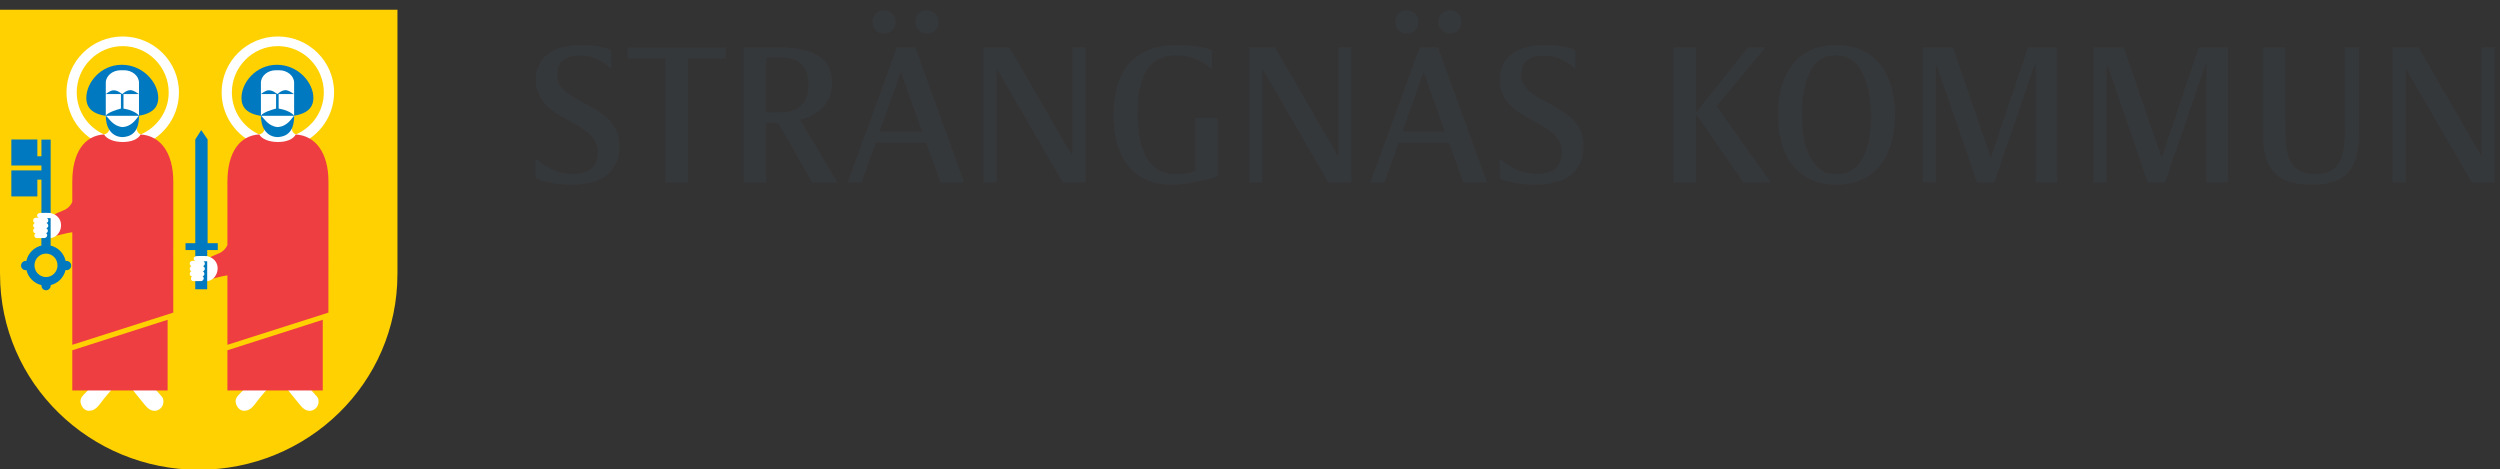 <?xml version="1.0" encoding="UTF-8"?>
<svg width="245px" height="46px" viewBox="0 0 245 46" version="1.1" xmlns="http://www.w3.org/2000/svg" xmlns:xlink="http://www.w3.org/1999/xlink">
    <rect x="0" y="0" width="245" height="46" fill="#333333" stroke="none"/>
    <!-- Generator: Sketch 50.2 (55047) - http://www.bohemiancoding.com/sketch -->
    <title>Logotyp-strangnas</title>
    <desc>Created with Sketch.</desc>
    <defs>
        <polygon points="0 0.663 38.951 0.663 38.951 45.743 0 45.743"></polygon>
        <polygon points="0 0.663 38.951 0.663 38.951 45.743 0 45.743"></polygon>
        <polygon points="0 0.663 38.951 0.663 38.951 45.743 0 45.743"></polygon>
        <polygon points="0 0.663 38.951 0.663 38.951 45.743 0 45.743"></polygon>
        <polygon points="0 0.663 38.951 0.663 38.951 45.743 0 45.743"></polygon>
        <polygon points="0 0.663 38.951 0.663 38.951 45.743 0 45.743"></polygon>
        <polygon points="0 0.663 38.951 0.663 38.951 45.743 0 45.743"></polygon>
        <polygon points="0 0.663 38.951 0.663 38.951 45.743 0 45.743"></polygon>
        <polygon points="0 0.663 38.951 0.663 38.951 45.743 0 45.743"></polygon>
        <polygon points="0 0.663 38.951 0.663 38.951 45.743 0 45.743"></polygon>
        <polygon points="0 0.663 38.951 0.663 38.951 45.743 0 45.743"></polygon>
        <polygon points="0 0.663 38.951 0.663 38.951 45.743 0 45.743"></polygon>
        <polygon points="0 0.663 38.951 0.663 38.951 45.743 0 45.743"></polygon>
        <polygon points="0 0.663 38.951 0.663 38.951 45.743 0 45.743"></polygon>
        <polygon points="0 0.663 38.951 0.663 38.951 45.743 0 45.743"></polygon>
        <polygon points="0 0.663 38.951 0.663 38.951 45.743 0 45.743"></polygon>
        <polygon points="0 0.663 38.951 0.663 38.951 45.743 0 45.743"></polygon>
        <polygon points="0 0.663 38.951 0.663 38.951 45.743 0 45.743"></polygon>
        <polygon points="0 0.663 38.951 0.663 38.951 45.743 0 45.743"></polygon>
    </defs>
    <g stroke="none" stroke-width="1" fill="none" fill-rule="evenodd">
        <g>
            <g transform="translate(0, 0.294)">
                <g>
                    <g>
                        <mask fill="white">
                            <use xlink:href="#path-1"></use>
                        </mask>
                        <g></g>
                        <path d="M0,0.663 L0,26.571 L0.004,26.571 C0.004,37.248 8.821,45.743 19.476,45.743 C30.129,45.743 38.948,37.302 38.948,26.571 L38.951,26.571 L38.951,0.663"  fill="#FFD100" fill-rule="nonzero" mask="url(#mask-2)"></path>
                    </g>
                    <g>
                        <mask fill="white">
                            <use xlink:href="#path-3"></use>
                        </mask>
                        <g></g>
                        <path d="M30.712,9.301 C30.712,10.81 29.21,11.166 27.145,11.166 C25.081,11.166 23.664,10.81 23.664,9.301 C23.664,7.791 25.081,6.055 27.145,6.055 C29.21,6.055 30.712,7.791 30.712,9.301" fill="#0079C0" fill-rule="nonzero" mask="url(#mask-4)"></path>
                    </g>
                    <g>
                        <mask fill="white">
                            <use xlink:href="#path-5"></use>
                        </mask>
                        <g ></g>
                        <path d="M28.989,12.886 C28.871,12.825 28.526,12.667 28.558,11.94 C28.707,11.696 28.824,11.398 28.824,11.164 L28.824,7.818 C28.824,7.135 28.155,6.589 27.365,6.589 L27.031,6.589 C26.239,6.589 25.57,7.135 25.57,7.818 L25.57,11.164 C25.57,11.484 25.734,11.862 25.993,12.164 C25.916,12.479 25.843,12.711 25.522,12.847 C25.502,12.856 25.452,12.867 25.399,12.879 C23.824,12.175 22.724,10.596 22.724,8.762 C22.724,6.279 24.745,4.226 27.23,4.226 C29.714,4.226 31.736,6.279 31.736,8.762 C31.736,10.619 30.595,12.196 28.989,12.886 M27.23,3.28 C24.199,3.28 21.719,5.731 21.719,8.762 C21.719,11.36 23.542,13.539 25.964,14.112 C26.56,14.765 27.535,15.217 28.594,14.088 C30.968,13.481 32.741,11.323 32.741,8.762 C32.741,5.731 30.261,3.28 27.23,3.28" fill="#FFFFFF" fill-rule="nonzero" mask="url(#mask-6)"></path>
                    </g>
                    <g>
                        <mask fill="white">
                            <use xlink:href="#path-7"></use>
                        </mask>
                        <g ></g>
                        <path d="M23.09,39.029 C23.09,38.769 23.211,38.584 23.443,38.348 C23.674,38.112 23.956,37.813 23.956,37.813 L26.189,37.842 C26.189,37.842 25.583,38.519 25.207,39.021 C24.833,39.522 24.518,39.963 23.928,39.963 C23.338,39.963 23.09,39.324 23.09,39.029" fill="#FFFFFF" fill-rule="nonzero" mask="url(#mask-8)"></path>
                    </g>
                    <g>
                        <mask fill="white">
                            <use xlink:href="#path-9"></use>
                        </mask>
                        <g ></g>
                        <path d="M28.127,37.814 C28.127,37.814 29.08,39.01 29.431,39.426 C29.822,39.889 30.095,39.966 30.385,39.966 C30.657,39.966 31.221,39.704 31.221,39.053 C31.221,38.729 31.126,38.634 30.886,38.378 C30.647,38.122 30.268,37.67 30.268,37.67" fill="#FFFFFF" fill-rule="nonzero" mask="url(#mask-10)"></path>
                    </g>
                    <g>
                        <mask fill="white">
                            <use xlink:href="#path-11"></use>
                        </mask>
                        <g ></g>
                        <path d="M28.989,12.886 C28.725,13.347 28.102,13.622 27.238,13.622 C26.374,13.622 25.662,13.339 25.399,12.879 C23.488,12.994 22.288,14.642 22.288,17.512 L22.287,23.713 C21.91,24.582 21.153,24.57 20.54,24.952 C21.165,25.286 21.497,26.475 20.669,27.051 C21.205,26.937 21.776,26.753 22.287,26.692 L22.287,33.496 L32.183,30.342 L32.189,17.512 C32.189,14.642 30.9,13.001 28.989,12.886 M22.287,37.969 L31.63,37.969 L31.63,31.044 L22.287,34.033" fill="#EE3E42" fill-rule="nonzero" mask="url(#mask-12)"></path>
                    </g>
                    <g>
                        <mask fill="white">
                            <use xlink:href="#path-13"></use>
                        </mask>
                        <g ></g>
                        <path d="M27.189,12.159 C26.278,12.063 25.92,11.338 25.593,11.053 L28.809,11.053 C28.613,11.259 28.172,12.114 27.189,12.159 M28.839,11.053 C28.836,11.049 28.833,11.046 28.831,11.043 L28.831,11.03 C28.83,11.032 28.828,11.035 28.826,11.037 C28.526,10.67 27.84,10.425 27.307,10.345 L27.307,8.925 L28.814,8.925 C28.651,8.828 28.312,8.541 27.972,8.541 C27.583,8.541 27.188,8.925 27.188,8.925 L27.185,8.925 C27.008,8.828 26.753,8.554 26.328,8.554 C25.992,8.554 25.581,8.925 25.581,8.925 L27.054,8.925 L27.054,10.345 C26.604,10.467 25.8,10.71 25.572,11.034 C25.571,11.033 25.569,11.032 25.569,11.03 L25.569,11.038 C25.564,11.043 25.56,11.048 25.557,11.053 L25.569,11.053 C25.561,12.096 26.047,13.101 27.191,13.143 C28.474,13.092 28.829,12.164 28.831,11.053" fill="#0079C0" fill-rule="nonzero" mask="url(#mask-14)"></path>
                    </g>
                    <g>
                        <mask fill="white">
                            <use xlink:href="#path-15"></use>
                        </mask>
                        <g ></g>
                        <path d="M15.508,9.301 C15.508,10.81 14.005,11.166 11.941,11.166 C9.876,11.166 8.459,10.81 8.459,9.301 C8.459,7.791 9.876,6.055 11.941,6.055 C14.005,6.055 15.508,7.791 15.508,9.301" fill="#0079C0" fill-rule="nonzero" mask="url(#mask-16)"></path>
                    </g>
                    <g>
                        <mask fill="white">
                            <use xlink:href="#path-17"></use>
                        </mask>
                        <g ></g>
                        <path d="M13.785,12.886 C13.667,12.825 13.323,12.667 13.354,11.94 C13.504,11.696 13.62,11.398 13.62,11.164 L13.62,7.818 C13.62,7.135 12.952,6.589 12.161,6.589 L11.827,6.589 C11.036,6.589 10.367,7.135 10.367,7.818 L10.367,11.164 C10.367,11.484 10.53,11.862 10.79,12.164 C10.712,12.479 10.639,12.711 10.319,12.847 C10.299,12.856 10.249,12.867 10.195,12.879 C8.62,12.175 7.52,10.596 7.52,8.762 C7.52,6.279 9.542,4.226 12.026,4.226 C14.511,4.226 16.532,6.279 16.532,8.762 C16.532,10.619 15.391,12.196 13.785,12.886 M12.026,3.28 C8.995,3.28 6.515,5.731 6.515,8.762 C6.515,11.36 8.338,13.539 10.761,14.112 C11.356,14.765 12.331,15.217 13.391,14.088 C15.764,13.481 17.538,11.323 17.538,8.762 C17.538,5.731 15.057,3.28 12.026,3.28" fill="#FFFFFF" fill-rule="nonzero" mask="url(#mask-18)"></path>
                    </g>
                    <g>
                        <mask fill="white">
                            <use xlink:href="#path-19"></use>
                        </mask>
                        <g ></g>
                        <path d="M7.886,39.029 C7.886,38.769 8.006,38.584 8.238,38.348 C8.47,38.112 8.751,37.813 8.751,37.813 L10.985,37.842 C10.985,37.842 10.378,38.519 10.003,39.021 C9.629,39.522 9.314,39.963 8.723,39.963 C8.134,39.963 7.886,39.324 7.886,39.029" fill="#FFFFFF" fill-rule="nonzero" mask="url(#mask-20)"></path>
                    </g>
                    <g>
                        <mask fill="white">
                            <use xlink:href="#path-21"></use>
                        </mask>
                        <g ></g>
                        <path d="M12.924,37.814 C12.924,37.814 13.877,39.01 14.228,39.426 C14.619,39.889 14.892,39.966 15.181,39.966 C15.455,39.966 16.018,39.704 16.018,39.053 C16.018,38.729 15.923,38.634 15.683,38.378 C15.444,38.122 15.065,37.67 15.065,37.67" fill="#FFFFFF" fill-rule="nonzero" mask="url(#mask-22)"></path>
                    </g>
                    <g>
                        <mask fill="white">
                            <use xlink:href="#path-23"></use>
                        </mask>
                        <g ></g>
                        <path d="M13.785,12.886 C13.522,13.347 12.899,13.622 12.035,13.622 C11.17,13.622 10.457,13.339 10.195,12.879 C8.284,12.994 7.084,14.642 7.084,17.512 L7.083,19.488 C6.706,20.357 5.95,20.344 5.336,20.726 C5.902,21.101 6.18,22.239 5.456,22.821 C5.993,22.706 6.573,22.527 7.083,22.466 L7.083,33.496 L16.98,30.342 L16.984,17.512 C16.984,14.642 15.696,13.001 13.785,12.886 M7.083,37.969 L16.426,37.969 L16.426,31.044 L7.083,34.033" fill="#EE3E42" fill-rule="nonzero" mask="url(#mask-24)"></path>
                    </g>
                    <g>
                        <mask fill="white">
                            <use xlink:href="#path-25"></use>
                        </mask>
                        <g ></g>
                        <path d="M11.985,12.159 C11.074,12.063 10.717,11.338 10.39,11.053 L13.605,11.053 C13.409,11.259 12.968,12.114 11.985,12.159 M13.635,11.053 C13.633,11.049 13.63,11.046 13.627,11.043 L13.627,11.03 C13.625,11.032 13.623,11.035 13.622,11.037 C13.322,10.67 12.636,10.425 12.102,10.345 L12.102,8.925 L13.61,8.925 C13.446,8.828 13.108,8.541 12.768,8.541 C12.379,8.541 11.984,8.925 11.984,8.925 L11.982,8.925 C11.805,8.828 11.549,8.554 11.124,8.554 C10.788,8.554 10.378,8.925 10.378,8.925 L11.851,8.925 L11.851,10.345 C11.401,10.467 10.596,10.71 10.368,11.034 C10.367,11.033 10.366,11.032 10.365,11.03 L10.365,11.038 C10.361,11.043 10.357,11.048 10.354,11.053 L10.365,11.053 C10.358,12.096 10.843,13.101 11.987,13.143 C13.27,13.092 13.624,12.164 13.627,11.053" fill="#0079C0" fill-rule="nonzero" mask="url(#mask-26)"></path>
                    </g>
                    <g>
                        <mask fill="white">
                            <use xlink:href="#path-27"></use>
                        </mask>
                        <g ></g>
                        <path d="M2.015,18.052 L2.756,18.052 L2.756,17.311 L2.015,17.311 L2.015,18.052 Z M2.015,15.021 L2.756,15.021 L2.756,14.279 L2.015,14.279 L2.015,15.021 Z M4.061,13.388 L4.061,15.021 L3.661,15.021 L3.661,13.375 L1.111,13.375 L1.111,15.925 L4.061,15.925 L4.061,16.406 L1.111,16.406 L1.111,18.955 L3.661,18.955 L3.661,17.311 L4.061,17.311 L4.061,20.784 L4.965,20.784 L4.965,13.388 L4.061,13.388 Z" fill="#0079C0" fill-rule="nonzero" mask="url(#mask-28)"></path>
                    </g>
                    <g>
                        <mask fill="white">
                            <use xlink:href="#path-29"></use>
                        </mask>
                        <g ></g>
                        <polyline fill="#0079C0" fill-rule="nonzero" mask="url(#mask-30)" points="20.346 23.541 20.346 13.373 19.72 12.455 19.137 13.373 19.137 23.541 18.182 23.541 18.182 24.21 19.137 24.21 19.137 25.017 20.306 25.017 20.306 24.21 21.342 24.21 21.342 23.541"></polyline>
                    </g>
                    <g>
                        <mask fill="white">
                            <use xlink:href="#path-31"></use>
                        </mask>
                        <g ></g>
                        <path d="M20.3,24.807 C20.292,24.806 20.284,24.804 20.277,24.801 C19.84,24.789 19.755,24.789 19.268,24.8 C18.915,24.851 18.896,25.161 19.146,25.266 C19.062,25.267 18.962,25.268 18.823,25.268 C18.532,25.314 18.525,25.707 18.765,25.784 C18.536,25.869 18.543,26.202 18.755,26.283 C18.513,26.382 18.55,26.782 18.829,26.798 L18.83,26.798 C18.64,26.909 18.684,27.244 18.929,27.259 C19.401,27.259 20.065,27.26 20.162,27.265 C21.391,27.32 21.958,25.207 20.3,24.807" fill="#FFFFFF" fill-rule="nonzero" mask="url(#mask-32)"></path>
                    </g>
                    <g>
                        <mask fill="white">
                            <use xlink:href="#path-33"></use>
                        </mask>
                        <g ></g>
                        <path d="M19.944,25.308 C20.138,25.44 20.111,25.71 19.895,25.784 C20.145,25.906 20.126,26.223 19.877,26.291 C20.095,26.419 20.076,26.712 19.851,26.784 C20.063,26.906 19.963,27.21 19.72,27.259 L19.134,27.259 L19.134,28.051 L20.305,28.053 L20.305,25.308" fill="#0079C0" fill-rule="nonzero" mask="url(#mask-34)"></path>
                    </g>
                    <g>
                        <mask fill="white">
                            <use xlink:href="#path-35"></use>
                        </mask>
                        <g ></g>
                        <path d="M4.956,20.582 C4.949,20.58 4.941,20.578 4.934,20.576 C4.497,20.563 4.412,20.563 3.925,20.575 C3.572,20.625 3.552,20.936 3.802,21.041 C3.719,21.041 3.618,21.042 3.48,21.043 C3.189,21.089 3.182,21.48 3.421,21.559 C3.193,21.643 3.199,21.977 3.412,22.057 C3.17,22.156 3.207,22.557 3.485,22.571 L3.486,22.571 C3.297,22.683 3.341,23.018 3.585,23.034 C4.058,23.034 4.722,23.034 4.818,23.039 C6.046,23.095 6.615,20.982 4.956,20.582" fill="#FFFFFF" fill-rule="nonzero" mask="url(#mask-36)"></path>
                    </g>
                    <g>
                        <mask fill="white">
                            <use xlink:href="#path-37"></use>
                        </mask>
                        <g ></g>
                        <path d="M4.507,26.858 C3.884,26.858 3.378,26.342 3.378,25.709 C3.378,25.075 3.884,24.559 4.507,24.559 C5.129,24.559 5.636,25.075 5.636,25.709 C5.636,26.342 5.129,26.858 4.507,26.858 M6.527,25.278 L6.43,25.278 C6.269,24.535 5.695,23.948 4.963,23.772 L4.963,21.082 L4.602,21.082 C4.796,21.215 4.769,21.485 4.554,21.559 C4.803,21.681 4.785,21.998 4.536,22.066 C4.753,22.194 4.734,22.487 4.509,22.559 C4.721,22.681 4.621,22.985 4.378,23.034 L4.054,23.034 L4.054,23.619 L4.053,23.619 L4.053,23.77 C3.32,23.946 2.745,24.533 2.582,25.278 L2.514,25.278 C2.265,25.278 2.063,25.481 2.063,25.731 C2.063,25.981 2.265,26.182 2.514,26.182 L2.593,26.182 C2.769,26.909 3.339,27.479 4.062,27.649 L4.062,27.7 C4.062,27.95 4.264,28.152 4.514,28.152 C4.763,28.152 4.966,27.95 4.966,27.7 L4.966,27.645 C5.681,27.472 6.245,26.904 6.42,26.182 L6.527,26.182 C6.776,26.182 6.978,25.981 6.978,25.731 C6.978,25.481 6.776,25.278 6.527,25.278" fill="#0079C0" fill-rule="nonzero" mask="url(#mask-38)"></path>
                    </g>
                </g>
            </g>
            <g transform="translate(52, 0.294)" fill="#35383B" fill-rule="nonzero">
                <path d="M7.901,6.399 L7.842,6.399 C7.312,5.908 6.231,5.141 4.818,5.141 C3.305,5.141 2.598,5.829 2.598,7.067 C2.598,9.993 8.706,9.719 8.706,14 C8.706,16.731 6.722,17.81 3.993,17.81 C2.362,17.81 0.909,17.437 0.497,17.143 L0.497,15.296 L0.555,15.296 C1.165,15.847 2.382,16.75 4.189,16.75 C5.426,16.75 6.585,16.317 6.585,14.609 C6.585,11.388 0.515,11.682 0.515,7.539 C0.515,5.397 2.029,4.12 4.975,4.12 C6.153,4.12 7.39,4.336 7.901,4.631"></path>
                <polyline points="19.138 5.437 15.425 5.437 15.425 17.576 13.225 17.576 13.225 5.437 9.513 5.437 9.513 4.357 19.138 4.357"></polyline>
                <path d="M23.088,10.74 L24.207,10.74 C25.74,10.74 27.233,10.288 27.233,8.049 C27.233,5.829 25.995,5.318 24.266,5.318 C23.599,5.318 23.088,5.398 23.088,5.398 L23.088,10.74 Z M20.888,4.356 L24.07,4.356 C25.661,4.356 29.549,4.356 29.549,7.833 C29.549,10.053 27.763,11.152 26.408,11.427 L30.061,17.575 L27.586,17.575 L24.266,11.762 L23.088,11.762 L23.088,17.575 L20.888,17.575 L20.888,4.356 Z"></path>
                <path d="M37.711,1.861 C37.711,1.193 38.221,0.721 38.85,0.721 C39.498,0.721 39.969,1.193 39.969,1.861 C39.969,2.509 39.498,3 38.85,3 C38.202,3 37.711,2.509 37.711,1.861 Z M34.195,12.606 L38.378,12.606 L36.296,6.811 L36.257,6.811 L34.195,12.606 Z M33.507,1.861 C33.507,1.193 33.999,0.721 34.626,0.721 C35.275,0.721 35.765,1.193 35.765,1.861 C35.765,2.509 35.275,3 34.626,3 C33.978,3 33.507,2.509 33.507,1.861 Z M38.771,13.685 L33.821,13.685 L32.446,17.575 L31.072,17.575 L35.903,4.355 L37.691,4.355 L42.484,17.575 L40.166,17.575 L38.771,13.685 Z"></path>
                <polyline points="44.391 4.355 46.925 4.355 53.072 14.982 53.111 14.982 53.111 4.355 54.389 4.355 54.389 17.575 52.15 17.575 45.707 6.457 45.668 6.457 45.668 17.575 44.391 17.575"></polyline>
                <path d="M67.335,16.966 C66.234,17.319 64.644,17.81 62.818,17.81 C58.869,17.81 57.121,14.884 57.121,11.034 C57.121,6.871 58.967,4.12 63.367,4.12 C64.84,4.12 66.254,4.376 66.765,4.631 L66.765,6.457 L66.706,6.457 C65.704,5.514 64.448,5.122 63.21,5.122 C60.047,5.122 59.478,8.245 59.478,10.74 C59.478,14.157 60.401,16.789 63.289,16.789 C64.074,16.789 64.604,16.671 65.136,16.455 L65.136,11.27 L67.335,11.27"></path>
                <polyline points="70.42 4.355 72.955 4.355 79.103 14.982 79.142 14.982 79.142 4.355 80.419 4.355 80.419 17.575 78.179 17.575 71.736 6.457 71.697 6.457 71.697 17.575 70.42 17.575"></polyline>
                <path d="M88.945,1.861 C88.945,1.193 89.455,0.721 90.085,0.721 C90.733,0.721 91.204,1.193 91.204,1.861 C91.204,2.509 90.733,3 90.085,3 C89.437,3 88.945,2.509 88.945,1.861 Z M85.429,12.606 L89.613,12.606 L87.531,6.811 L87.492,6.811 L85.429,12.606 Z M84.741,1.861 C84.741,1.193 85.233,0.721 85.861,0.721 C86.51,0.721 87.001,1.193 87.001,1.861 C87.001,2.509 86.51,3 85.861,3 C85.213,3 84.741,2.509 84.741,1.861 Z M90.006,13.685 L85.057,13.685 L83.682,17.575 L82.306,17.575 L87.137,4.355 L88.926,4.355 L93.718,17.575 L91.4,17.575 L90.006,13.685 Z"></path>
                <path d="M102.382,6.399 L102.323,6.399 C101.793,5.908 100.712,5.141 99.297,5.141 C97.785,5.141 97.077,5.829 97.077,7.067 C97.077,9.993 103.186,9.719 103.186,14 C103.186,16.731 101.204,17.81 98.472,17.81 C96.843,17.81 95.389,17.437 94.977,17.143 L94.977,15.296 L95.035,15.296 C95.644,15.847 96.863,16.75 98.669,16.75 C99.907,16.75 101.066,16.317 101.066,14.609 C101.066,11.388 94.996,11.682 94.996,7.539 C94.996,5.397 96.508,4.12 99.454,4.12 C100.633,4.12 101.871,4.336 102.382,4.631"></path>
                <polyline points="112.008 4.355 114.209 4.355 114.209 10.68 114.249 10.68 119.316 4.355 121.004 4.355 116.233 10.111 121.516 17.575 118.844 17.575 114.249 10.916 114.209 10.916 114.209 17.575 112.008 17.575"></polyline>
                <path d="M127.992,16.789 C130.367,16.789 131.35,14.373 131.35,11.192 C131.35,7.832 130.35,5.121 127.933,5.121 C125.006,5.121 124.593,8.755 124.593,11.034 C124.593,14.294 125.634,16.789 127.992,16.789 M127.972,4.12 C131.981,4.12 133.708,7.184 133.708,10.955 C133.708,14.727 131.981,17.81 127.972,17.81 C123.966,17.81 122.235,14.727 122.235,10.955 C122.235,7.184 123.966,4.12 127.972,4.12"></path>
                <polyline points="136.426 4.355 139.393 4.355 143.085 15.119 143.124 15.119 146.739 4.355 149.606 4.355 149.606 17.575 147.504 17.575 147.504 5.828 147.465 5.828 143.438 17.575 141.75 17.575 137.742 5.947 137.702 5.947 137.702 17.575 136.426 17.575"></polyline>
                <polyline points="153.165 4.355 156.13 4.355 159.823 15.119 159.864 15.119 163.475 4.355 166.345 4.355 166.345 17.575 164.243 17.575 164.243 5.828 164.204 5.828 160.178 17.575 158.488 17.575 154.481 5.947 154.442 5.947 154.442 17.575 153.165 17.575"></polyline>
                <path d="M179.185,12.35 C179.185,15.12 178.852,17.811 174.589,17.811 C170.975,17.811 169.757,16.161 169.757,12.625 L169.757,4.355 L171.956,4.355 L171.956,12.016 C171.956,14.433 172.056,16.77 174.903,16.77 C177.614,16.77 177.791,14.629 177.791,12.37 L177.791,4.355 L179.185,4.355"></path>
                <polyline points="182.479 4.355 185.011 4.355 191.16 14.982 191.201 14.982 191.201 4.355 192.477 4.355 192.477 17.575 190.237 17.575 183.795 6.457 183.756 6.457 183.756 17.575 182.479 17.575"></polyline>
            </g>
        </g>
    </g>
</svg>
